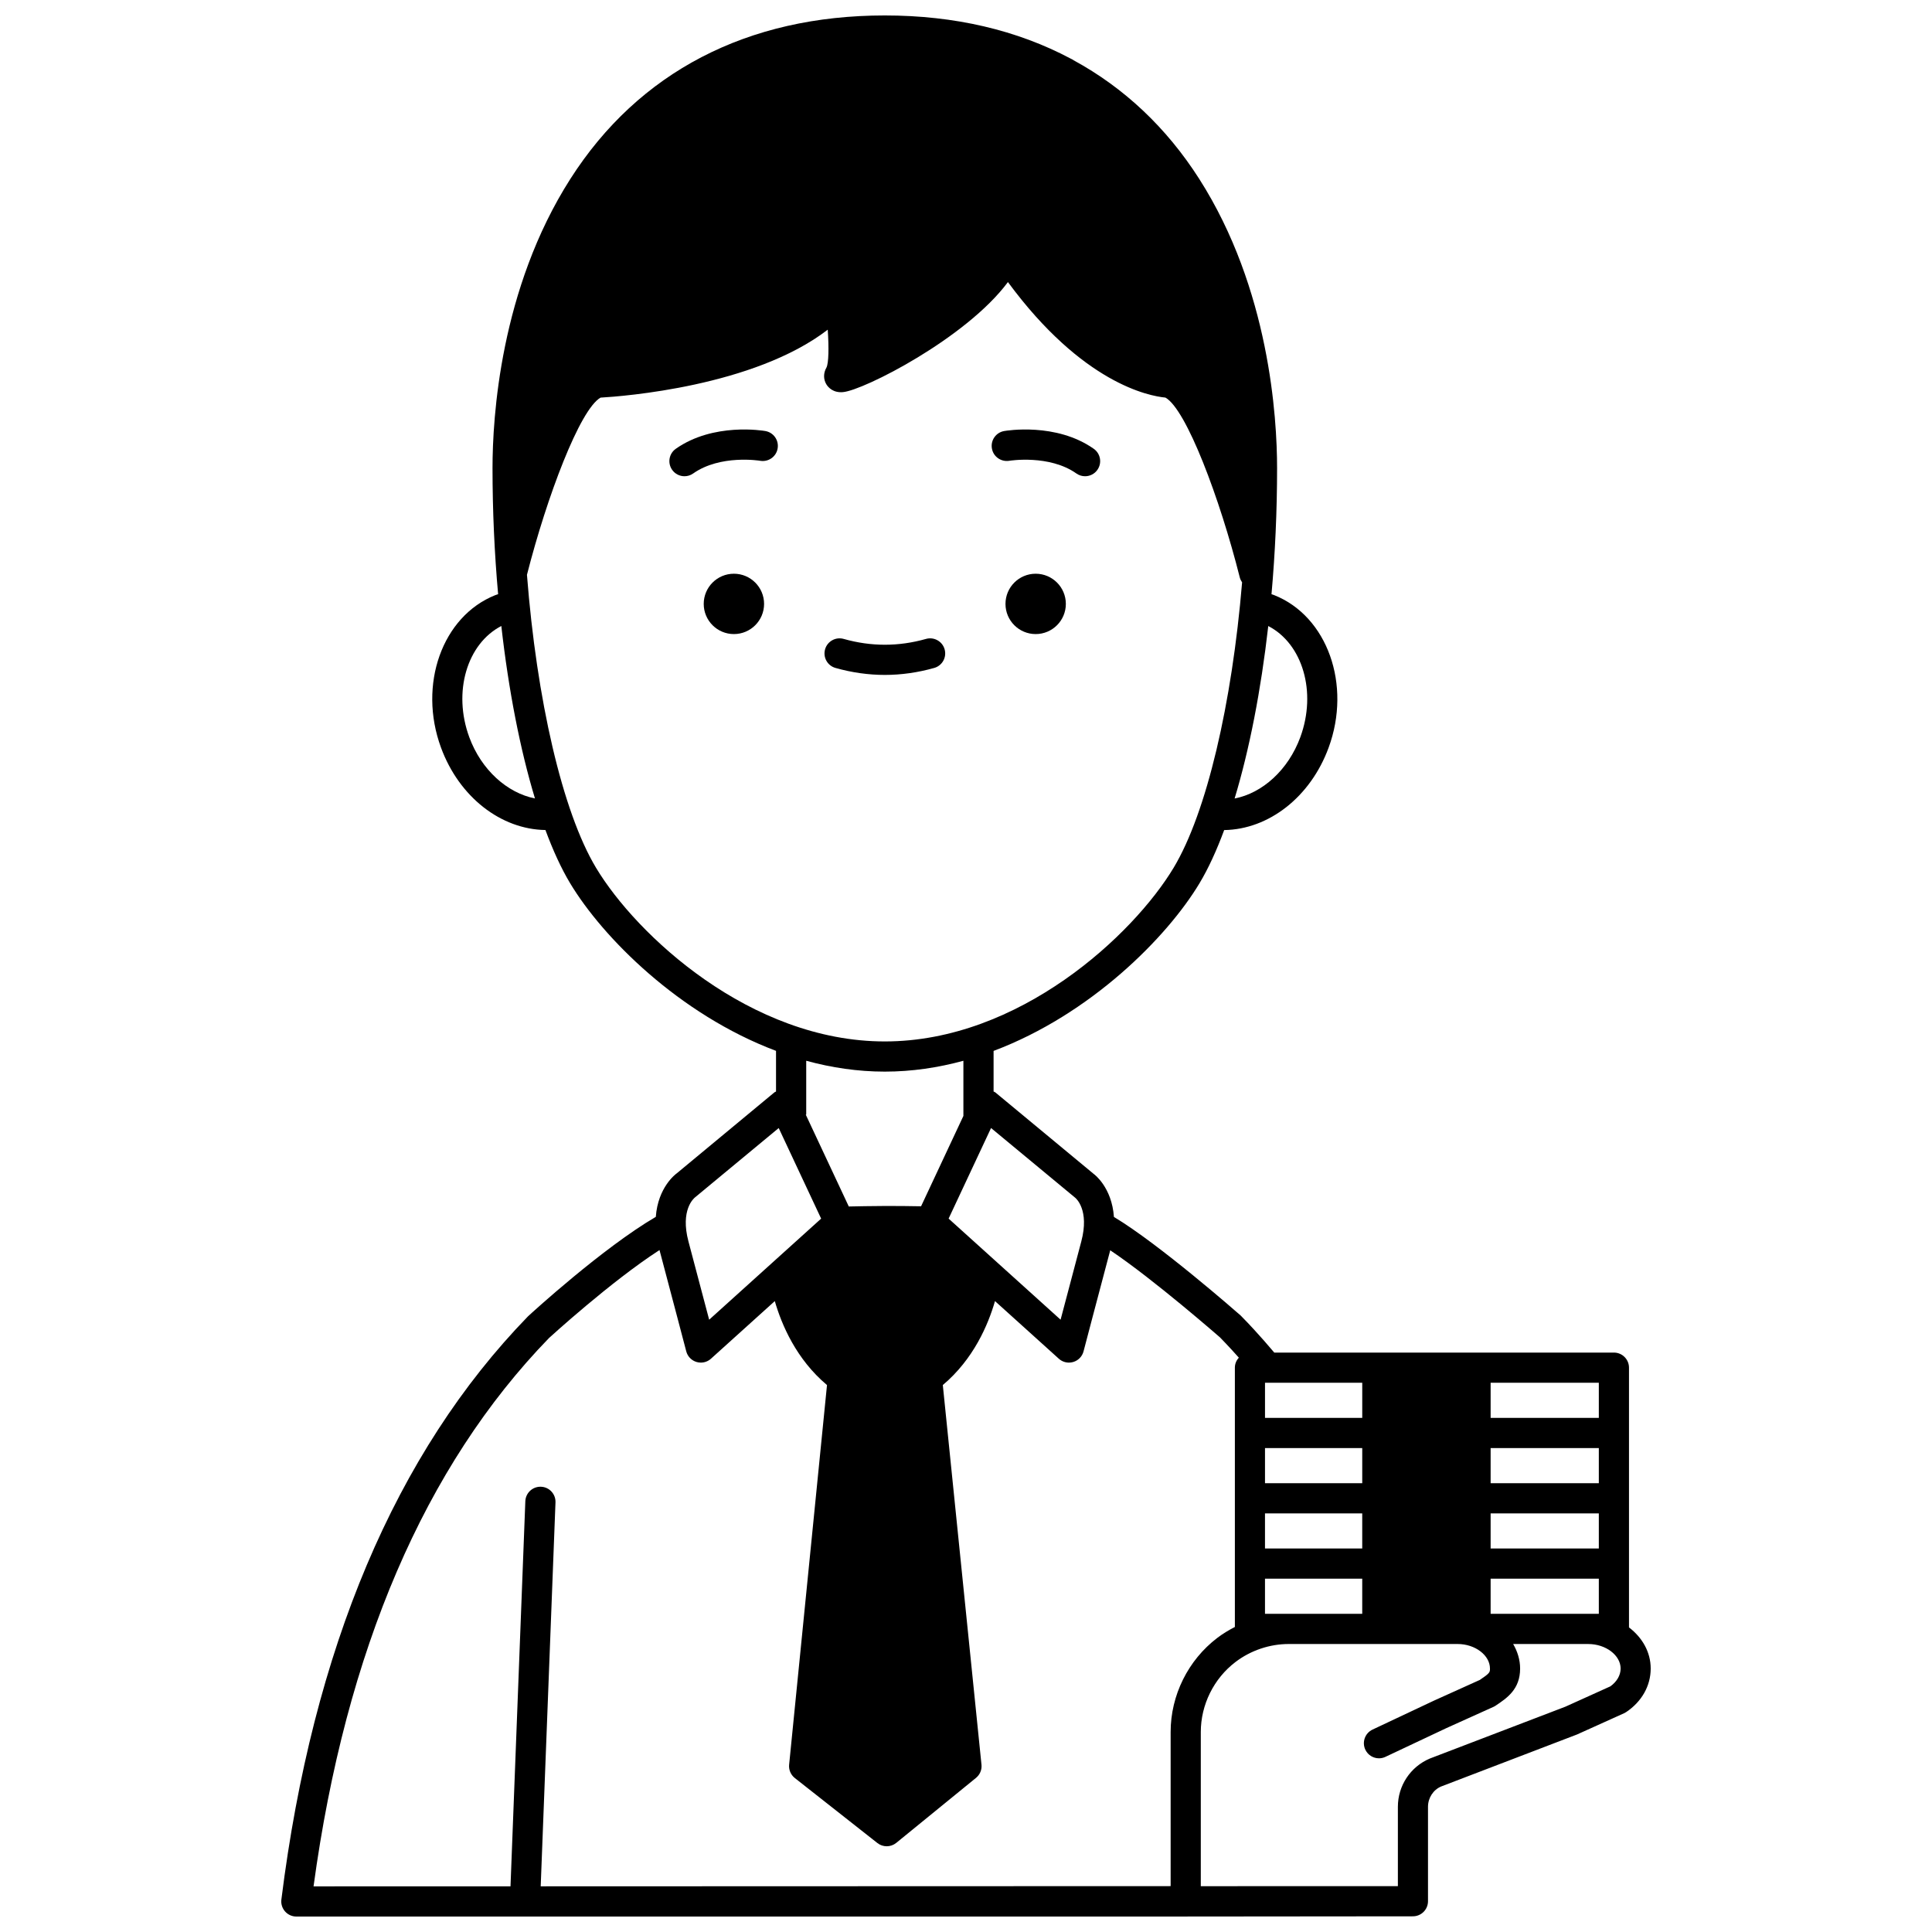 <?xml version="1.0" encoding="UTF-8"?>
<!-- Uploaded to: ICON Repo, www.svgrepo.com, Generator: ICON Repo Mixer Tools -->
<svg width="800px" height="800px" version="1.1" viewBox="144 144 512 512" xmlns="http://www.w3.org/2000/svg">
 <defs>
  <clipPath id="a">
   <path d="m218 148.09h364v503.81h-364z"/>
  </clipPath>
 </defs>
 <path d="m426.46 304.04c0 4.418-3.582 7.996-7.996 7.996-4.418 0-8-3.578-8-7.996 0-4.418 3.582-7.996 8-7.996 4.414 0 7.996 3.578 7.996 7.996"/>
 <path d="m411.5 266.11c0.094-0.023 10.586-1.691 17.754 3.367 0.699 0.496 1.504 0.73 2.301 0.73 1.254 0 2.496-0.586 3.269-1.695 1.273-1.809 0.84-4.297-0.965-5.574-9.977-7.031-23.191-4.805-23.75-4.707-2.176 0.383-3.625 2.453-3.242 4.629 0.375 2.18 2.449 3.617 4.633 3.25z"/>
 <path d="m346.49 304.04c0 4.418-3.582 7.996-8 7.996-4.414 0-7.996-3.578-7.996-7.996 0-4.418 3.582-7.996 7.996-7.996 4.418 0 8 3.578 8 7.996"/>
 <path d="m346.84 258.23c-0.559-0.098-13.77-2.324-23.75 4.707-1.805 1.273-2.238 3.766-0.965 5.574 0.777 1.105 2.016 1.695 3.269 1.695 0.797 0 1.598-0.234 2.301-0.73 7.223-5.09 17.66-3.383 17.766-3.363 2.172 0.367 4.242-1.074 4.617-3.246 0.387-2.18-1.062-4.25-3.238-4.637z"/>
 <g clip-path="url(#a)">
  <path d="m575.7 575.28v-68.832c0-2.211-1.789-4-4-4h-90.004c-1.805-2.133-3.613-4.203-5.441-6.184-1.07-1.16-2.148-2.301-3.453-3.625-0.922-0.812-21.605-18.949-33.602-26.141-0.547-7.852-5.219-11.301-5.297-11.344l-26.141-21.664c-0.133-0.113-0.309-0.137-0.453-0.227v-10.762c25.734-9.68 46-30.145 54.57-44.43 2.336-3.894 4.523-8.648 6.539-14.094 11.781-0.168 22.859-8.73 27.68-21.844 6.129-16.672-0.328-34.801-14.402-40.406-0.234-0.094-0.5-0.164-0.738-0.25 0.965-10.844 1.48-22.102 1.48-33.43 0-13.328-2.012-47.465-20.621-76.621-8.715-13.656-19.945-24.176-33.293-31.449-0.246-0.156-0.477-0.324-0.75-0.426-14.188-7.551-30.75-11.457-49.293-11.457-36.426 0-65.242 14.988-83.34 43.332-18.613 29.156-20.621 63.297-20.621 76.621 0 11.328 0.516 22.582 1.484 33.418-0.242 0.09-0.508 0.156-0.742 0.25-14.07 5.606-20.527 23.73-14.398 40.402 4.82 13.121 15.898 21.68 27.68 21.848 2.016 5.445 4.203 10.203 6.539 14.094 8.574 14.289 28.836 34.75 54.57 44.43v10.781c-0.133 0.082-0.293 0.105-0.414 0.207l-25.906 21.48c-0.266 0.184-4.973 3.664-5.535 11.52-14.078 8.238-32.895 25.453-33.883 26.375-35.055 36.098-57.043 88.094-65.348 154.55-0.145 1.137 0.211 2.277 0.969 3.144 0.766 0.867 1.855 1.359 3.004 1.359h225.21l10.41-0.008c0.016 0 0.031 0.008 0.047 0.008s0.031-0.008 0.047-0.008l60.184-0.055c2.207-0.004 3.996-1.793 3.996-4v-25.027c0-2.371 1.41-4.5 3.469-5.371l36.023-13.789 12.438-5.613c0.199-0.09 0.395-0.195 0.574-0.316 4.137-2.758 6.512-6.965 6.512-11.539 0.012-4.371-2.25-8.246-5.754-10.906zm-96.465-30.219h25.77v9.309h-25.77zm25.773-7.996h-25.77v-9.312h25.77zm-25.773 34.617v-9.312h25.77v9.312zm59.797-26.621h28.672v9.309h-28.672zm28.672-7.996h-28.672v-9.312h28.672zm-28.672 34.617v-9.312h28.672v9.312zm28.672-51.926h-28.672v-9.309h28.672zm-62.695 0h-25.77v-9.309h25.77zm-76.062-58.336c0.16 0.129 3.84 3.211 1.602 11.602-1.824 6.836-4.012 15.121-5.481 20.711l-29.676-26.789 11.246-24.004zm59.648-122.05c-3.191 8.676-10.035 14.82-17.41 16.242 3.91-12.922 6.981-28.625 8.918-45.707 9.062 4.672 12.918 17.426 8.492 29.465zm-220.23-0.004c-4.426-12.031-0.57-24.793 8.492-29.469 1.93 17.082 5.004 32.777 8.914 45.699-7.336-1.441-14.219-7.559-17.406-16.23zm33.578 34.586c-8.926-14.875-15.73-44.68-18.293-77.621 5.269-20.668 14.016-43.848 19.504-46.957 5.863-0.336 40.625-2.93 60.207-18.004 0.328 4.84 0.234 8.863-0.328 10.008-0.863 1.488-0.855 3.191 0.016 4.562 0.426 0.668 1.719 2.211 4.34 1.977 5.508-0.477 32.676-14.293 43.723-29.164 19.805 26.891 37.418 30.207 41.738 30.613 5.551 3.094 14.449 26.789 19.703 47.652 0.125 0.488 0.344 0.922 0.617 1.312-2.684 32.148-9.391 61.055-18.141 75.625-10.688 17.801-40.914 46.039-76.547 46.039-35.637 0-65.863-28.238-76.539-46.043zm76.539 54.039c7.18 0 14.156-1.055 20.828-2.875v14.621l-11.215 23.941c-6.906-0.148-13.918-0.066-19.156 0.055l-11.406-24.348h0.125v-14.273c6.668 1.824 13.641 2.879 20.824 2.879zm-50.281 33.316 22.164-18.363 11.246 24.004-29.676 26.789c-1.473-5.586-3.66-13.875-5.481-20.711-2.238-8.395 1.441-11.473 1.746-11.719zm-40.91 182.59 3.918-101.75c0.082-2.207-1.633-4.062-3.844-4.144-0.051-0.004-0.102-0.004-0.156-0.004-2.137 0-3.91 1.691-3.992 3.848l-3.93 102.06-52.195 0.004c8.496-62.535 29.531-111.45 62.402-145.32 0.184-0.164 16.324-14.938 29.281-23.316 3.051 11.457 7.086 26.844 7.09 26.848 0.352 1.352 1.387 2.414 2.723 2.816 0.379 0.113 0.758 0.168 1.145 0.168 0.977 0 1.93-0.359 2.68-1.031l16.918-15.27c1.812 6.277 5.688 15.402 13.832 22.25l-10.035 100.6c-0.137 1.359 0.434 2.695 1.508 3.543l21.883 17.227c0.727 0.57 1.594 0.855 2.473 0.855 0.895 0 1.793-0.301 2.527-0.898l21.133-17.227c1.012-0.824 1.559-2.09 1.461-3.394l-10.258-100.71c8.141-6.848 12.016-15.969 13.828-22.246l16.918 15.27c0.746 0.672 1.703 1.031 2.68 1.031 0.383 0 0.766-0.055 1.145-0.168 1.336-0.398 2.371-1.465 2.723-2.816 0 0 4.027-15.336 7.074-26.785 11.609 7.777 29.074 23.086 29.09 23.086 1.031 1.062 2.062 2.148 3.082 3.258h0.004c0.633 0.684 1.266 1.402 1.902 2.109-0.637 0.707-1.047 1.625-1.047 2.648v68.727c-1.629 0.836-3.199 1.785-4.66 2.894-7.742 5.894-12.363 15.215-12.363 24.938v40.844zm283.47-52.996-11.895 5.379-35.93 13.746c-5.152 2.176-8.484 7.191-8.484 12.789v21.031l-52.23 0.012v-40.844c0-7.246 3.441-14.191 9.207-18.578 4.039-3.07 9.055-4.758 14.125-4.758h44.727c4.644 0 8.574 2.981 8.574 6.504 0 0.98 0 1.207-2.68 3.012l-12.199 5.508-16.242 7.656c-1.996 0.941-2.852 3.324-1.91 5.32 0.68 1.445 2.121 2.293 3.617 2.293 0.57 0 1.152-0.121 1.703-0.383l16.18-7.629 12.438-5.613c0.203-0.09 0.395-0.195 0.578-0.32 3.051-2.035 6.504-4.348 6.504-9.84 0-2.352-0.703-4.539-1.84-6.504h19.902c4.644 0 8.574 2.981 8.574 6.504-0.008 1.77-0.992 3.477-2.719 4.715z"/>
 </g>
 <path d="m391.58 321.01c2.125-0.602 3.359-2.812 2.754-4.934-0.598-2.129-2.832-3.356-4.934-2.754-7.262 2.055-14.551 2.055-21.812 0-2.109-0.605-4.336 0.629-4.934 2.754-0.602 2.125 0.633 4.336 2.754 4.934 4.34 1.23 8.742 1.852 13.082 1.852 4.344 0 8.75-0.625 13.09-1.852z"/>
</svg>